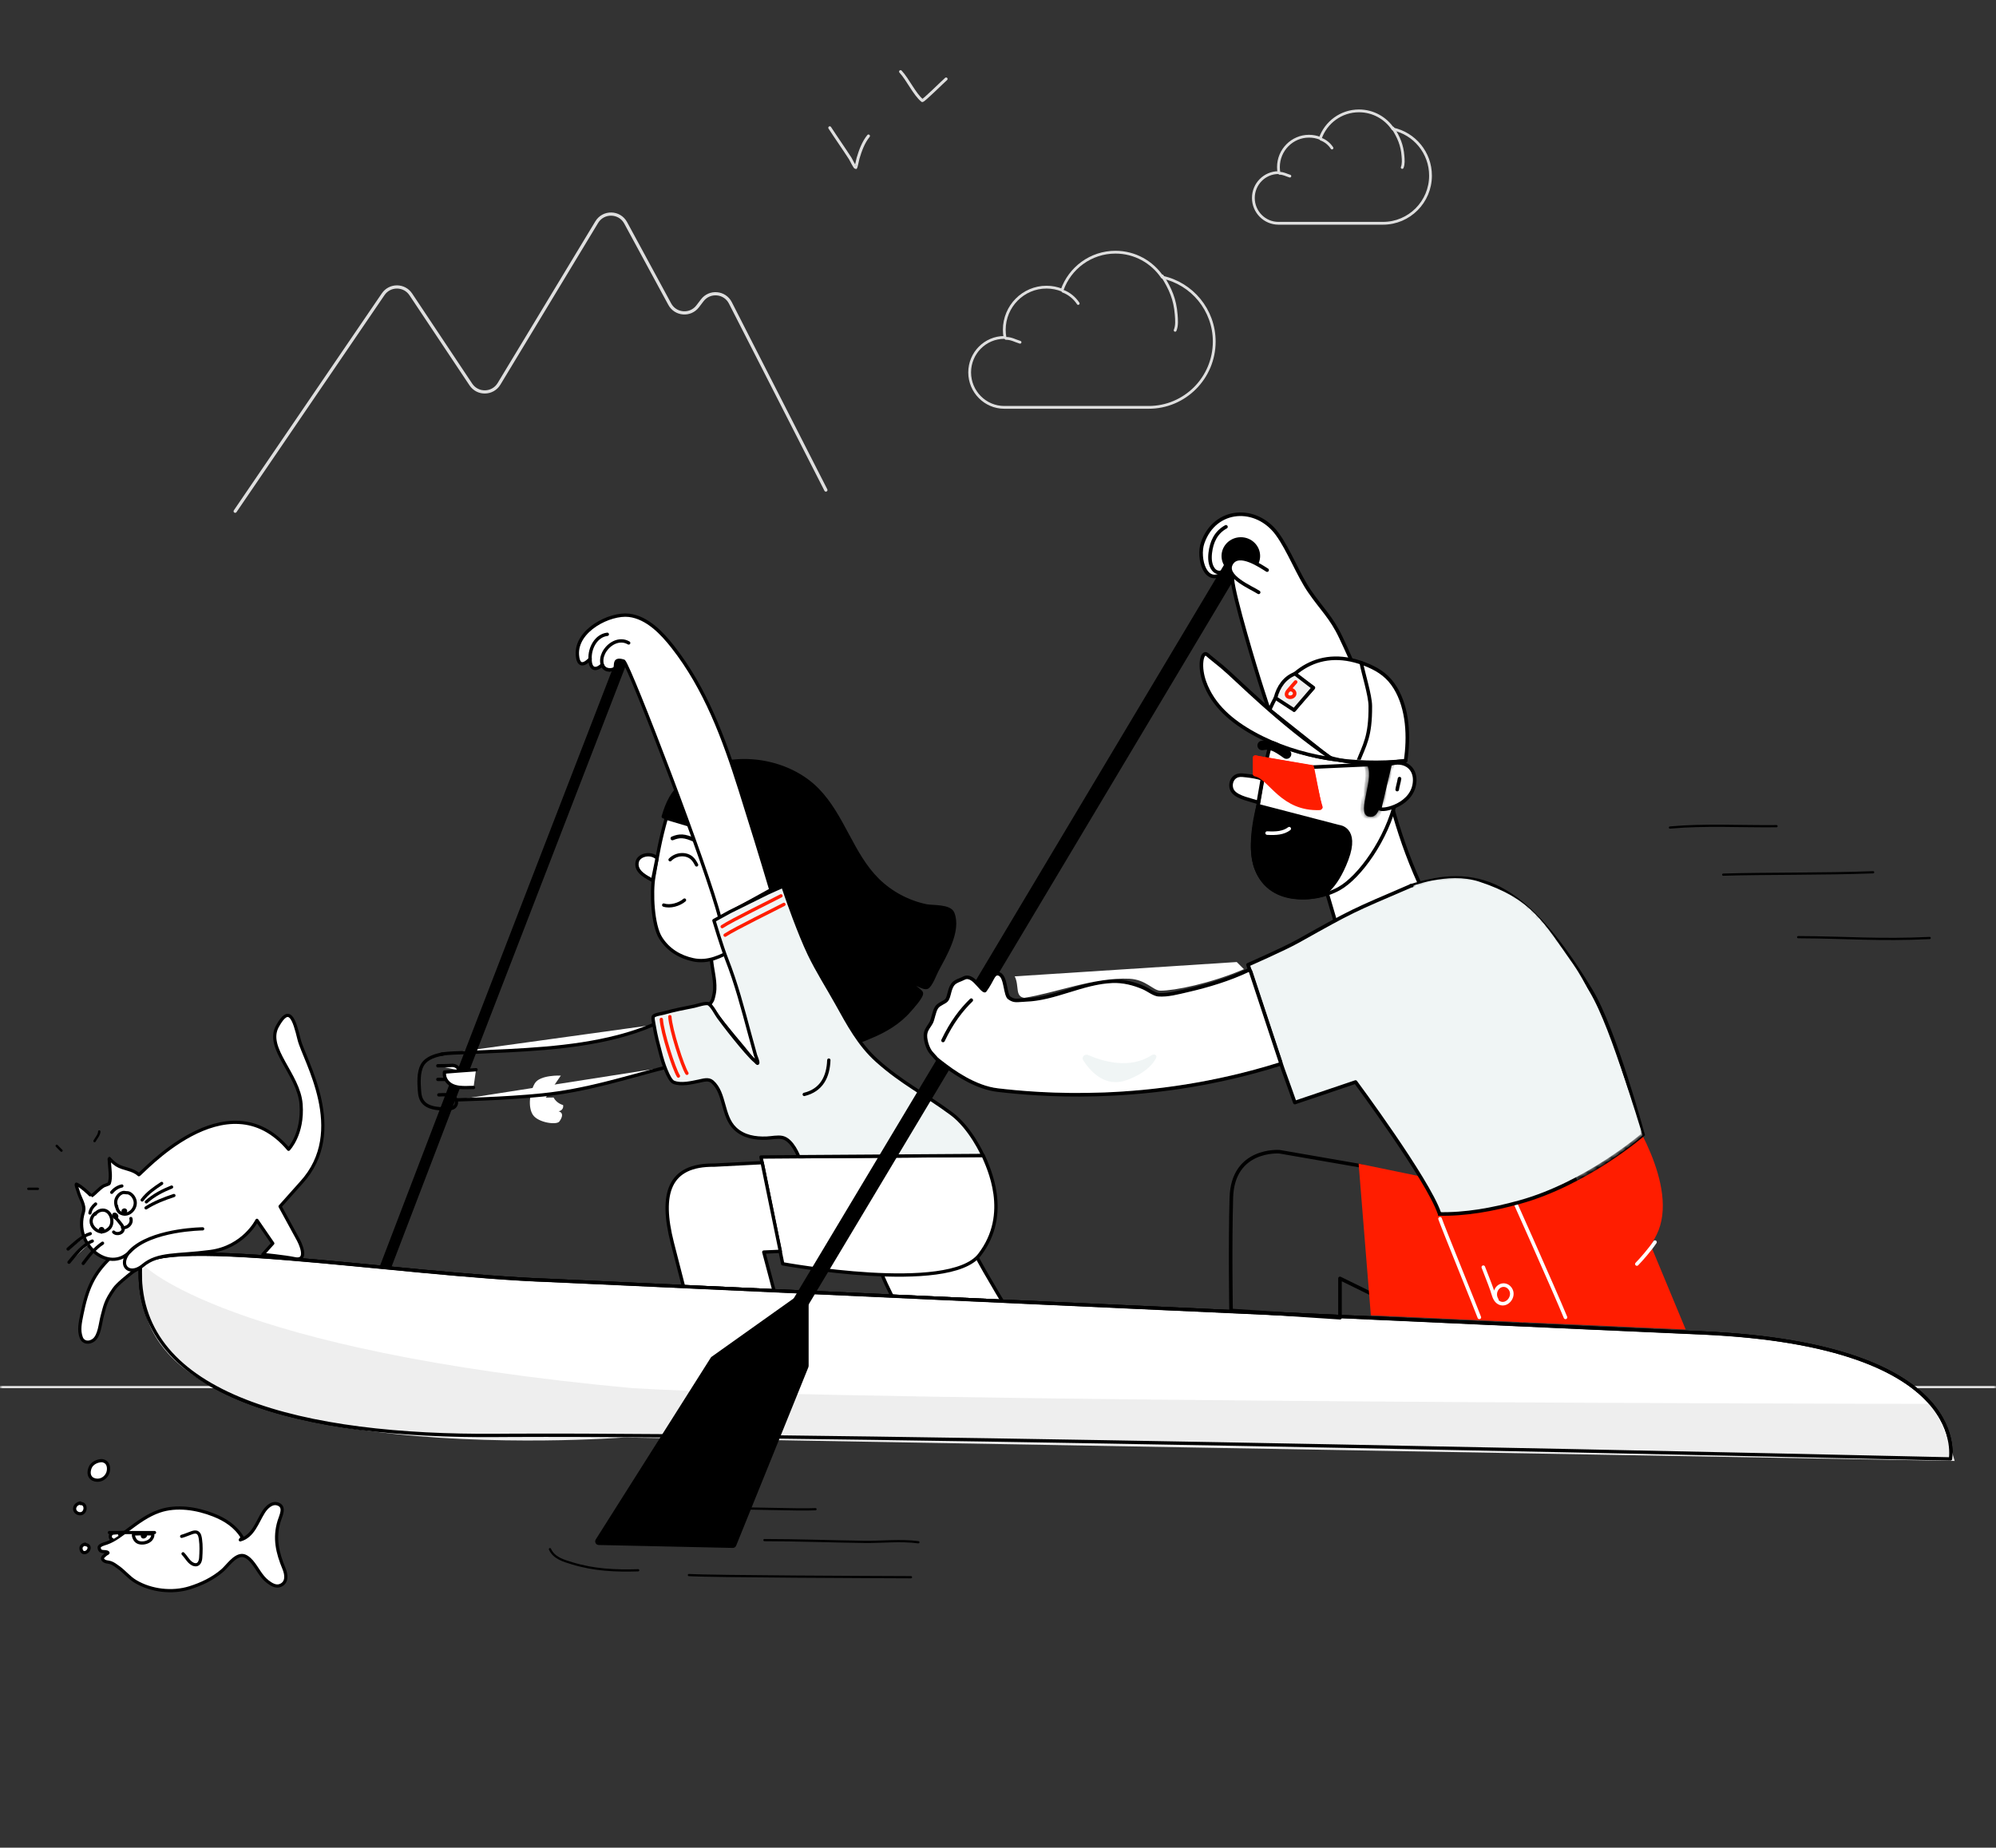 <svg xmlns="http://www.w3.org/2000/svg" width="418" height="387" viewBox="0 0 418 387" fill="none"><rect x="0" y="0" width="418" height="387" fill="#333333" stroke="none"/><g clip-path="url(#clip0_19906_246318)"><mask id="mask0_19906_246318" style="mask-type:luminance" maskUnits="userSpaceOnUse" x="0" y="0" width="418" height="387"><path d="M418 0H0V387H418V0Z" fill="white"></path></mask><g mask="url(#mask0_19906_246318)"><path d="M173.768 26.762C175.17 28.923 176.656 31.024 178.053 33.189C178.236 33.474 178.992 35.084 179.208 35.102C179.273 35.107 179.628 33.367 179.688 33.166C180.164 31.556 180.795 29.793 181.876 28.479" stroke="#DFDFDF" stroke-width="0.617" stroke-miterlimit="1.5" stroke-linecap="round" stroke-linejoin="round"></path><path d="M188.592 15C190.136 16.658 191.471 19.685 193.138 21.067C193.326 21.223 197.588 16.994 198.132 16.537" stroke="#DFDFDF" stroke-width="0.617" stroke-miterlimit="1.5" stroke-linecap="round" stroke-linejoin="round"></path><path d="M49.248 107.08L80.242 61.628C81.637 59.583 84.659 59.599 86.031 61.659L98.608 80.535C100.027 82.665 103.178 82.595 104.501 80.405L124.967 46.526C126.362 44.217 129.738 44.296 131.024 46.668L140.26 63.709C141.467 65.937 144.57 66.177 146.105 64.161L147.065 62.901C148.623 60.856 151.783 61.14 152.951 63.431L172.955 102.643" stroke="#DFDFDF" stroke-width="0.668" stroke-miterlimit="1.5" stroke-linecap="round" stroke-linejoin="round"></path><path fill-rule="evenodd" clip-rule="evenodd" d="M222.415 60.771C224.037 56.142 228.434 52.82 233.598 52.82C237.682 52.82 241.287 54.899 243.418 58.06C249.623 59.385 254.283 64.921 254.283 71.541C254.283 79.148 248.13 85.324 240.55 85.324H210.318C206.316 85.324 203.066 82.042 203.066 78C203.066 73.957 206.316 70.676 210.318 70.676C210.366 70.676 210.413 70.676 210.461 70.677C210.367 70.156 210.318 69.62 210.318 69.072C210.318 64.145 214.279 60.144 219.158 60.144C220.308 60.144 221.407 60.367 222.415 60.771Z" stroke="#DFDFDF" stroke-width="0.584" stroke-miterlimit="1.5" stroke-linecap="round" stroke-linejoin="round"></path><path d="M210.662 70.875C211.781 70.866 212.581 71.372 213.616 71.686" stroke="#DFDFDF" stroke-width="0.584" stroke-miterlimit="1.5" stroke-linecap="round" stroke-linejoin="round"></path><path d="M222.6 60.992C223.892 61.461 225.034 62.406 225.794 63.563" stroke="#DFDFDF" stroke-width="0.584" stroke-miterlimit="1.5" stroke-linecap="round" stroke-linejoin="round"></path><path d="M243.396 57.789C245.108 60.491 246.075 62.701 246.32 65.917C246.4 66.956 246.509 68.197 246.097 69.184" stroke="#DFDFDF" stroke-width="0.584" stroke-miterlimit="1.5" stroke-linecap="round" stroke-linejoin="round"></path><path fill-rule="evenodd" clip-rule="evenodd" d="M276.493 28.982C277.667 25.629 280.853 23.223 284.594 23.223C287.552 23.223 290.164 24.728 291.707 27.018C296.202 27.978 299.577 31.988 299.577 36.783C299.577 42.293 295.12 46.766 289.629 46.766H267.73C264.831 46.766 262.479 44.389 262.479 41.461C262.479 38.533 264.831 36.156 267.73 36.156C267.765 36.156 267.8 36.156 267.835 36.157C267.767 35.78 267.73 35.391 267.73 34.994C267.73 31.425 270.6 28.528 274.134 28.528C274.967 28.528 275.762 28.689 276.493 28.982Z" stroke="#DFDFDF" stroke-width="0.584" stroke-miterlimit="1.5" stroke-linecap="round" stroke-linejoin="round"></path><path d="M267.98 36.301C268.791 36.294 269.371 36.661 270.12 36.888" stroke="#DFDFDF" stroke-width="0.584" stroke-miterlimit="1.5" stroke-linecap="round" stroke-linejoin="round"></path><path d="M276.629 29.141C277.565 29.48 278.392 30.165 278.943 31.003" stroke="#DFDFDF" stroke-width="0.584" stroke-miterlimit="1.5" stroke-linecap="round" stroke-linejoin="round"></path><path d="M291.693 26.82C292.933 28.777 293.634 30.378 293.811 32.707C293.869 33.46 293.948 34.359 293.65 35.074" stroke="#DFDFDF" stroke-width="0.584" stroke-miterlimit="1.5" stroke-linecap="round" stroke-linejoin="round"></path><path d="M5.939 249C6.602 249 7.258 249 7.919 249" stroke="black" stroke-width="0.5" stroke-miterlimit="1.5" stroke-linecap="round" stroke-linejoin="round"></path><path d="M11.881 240C12.193 240.349 12.533 240.671 12.871 241" stroke="black" stroke-width="0.5" stroke-miterlimit="1.5" stroke-linecap="round" stroke-linejoin="round"></path><path d="M19.799 239C20.149 238.376 20.796 237.655 20.789 237" stroke="black" stroke-width="0.5" stroke-miterlimit="1.5" stroke-linecap="round" stroke-linejoin="round"></path><path d="M160.088 322.578C167.042 322.577 174.003 322.856 180.963 322.951C184.808 323.004 188.479 322.526 192.323 323.031" stroke="black" stroke-width="0.466" stroke-miterlimit="1.5" stroke-linecap="round" stroke-linejoin="round"></path><path d="M144.273 329.898C149.081 330.196 183.375 330.319 190.776 330.352" stroke="black" stroke-width="0.466" stroke-miterlimit="1.5" stroke-linecap="round" stroke-linejoin="round"></path><path d="M115.17 324.477C116.005 326.345 118.04 326.9 119.83 327.446C124.418 328.843 128.87 329.053 133.646 328.902" stroke="black" stroke-width="0.466" stroke-miterlimit="1.5" stroke-linecap="round" stroke-linejoin="round"></path><path d="M151.441 315.918C154.654 315.811 167.581 316.292 170.78 316.105" stroke="black" stroke-width="0.466" stroke-miterlimit="1.5" stroke-linecap="round" stroke-linejoin="round"></path><path d="M349.723 173.329C357.081 172.655 364.637 173.129 372.035 173.044" stroke="black" stroke-width="0.466" stroke-miterlimit="1.5" stroke-linecap="round" stroke-linejoin="round"></path><path d="M360.875 183.196C369.771 182.927 382.17 183.088 392.269 182.699" stroke="black" stroke-width="0.466" stroke-miterlimit="1.5" stroke-linecap="round" stroke-linejoin="round"></path><path d="M376.57 196.293C386.827 196.342 393.646 196.973 404.112 196.466" stroke="black" stroke-width="0.466" stroke-miterlimit="1.5" stroke-linecap="round" stroke-linejoin="round"></path><path d="M-29.697 290.523H420.722" stroke="#DFDFDF" stroke-width="0.466" stroke-miterlimit="1.5" stroke-linecap="round" stroke-linejoin="round"></path><path fill-rule="evenodd" clip-rule="evenodd" d="M117.45 225.284C117.45 225.284 113.074 225.083 111.993 226.915C110.912 228.747 110.512 231.961 111.633 233.556C112.753 235.152 116.566 235.685 117.138 234.899C117.711 234.113 118.128 233.101 116.975 232.764C116.975 232.764 118.098 232.626 117.926 231.455C117.926 231.455 116.625 231.167 115.92 229.879L114.289 229.904L117.45 225.284Z" fill="white"></path><path fill-rule="evenodd" clip-rule="evenodd" d="M204.341 262.832C205.911 266.012 211.963 275.959 211.963 275.959L188.542 274.888C188.542 274.888 185.385 268.892 184.658 266.764" fill="white"></path><path d="M204.341 262.832C205.911 266.012 211.963 275.959 211.963 275.959L188.542 274.888C188.542 274.888 185.385 268.892 184.658 266.764" stroke="black" stroke-width="0.699" stroke-miterlimit="1.5" stroke-linecap="round" stroke-linejoin="round"></path><path fill-rule="evenodd" clip-rule="evenodd" d="M205.887 241.996C206.929 244.456 211.787 254.181 205.124 262.83C198.76 271.092 163.913 264.709 163.913 264.709L159.369 242.341L205.887 241.996Z" fill="white" stroke="black" stroke-width="0.699" stroke-miterlimit="1.5" stroke-linecap="round" stroke-linejoin="round"></path><path fill-rule="evenodd" clip-rule="evenodd" d="M159.61 243.523L149.572 244.041C140.062 243.925 138.172 249.997 140.786 260.297L142.971 268.796L144.049 272.987C151.453 273.124 155.605 273.201 163.01 273.338L162.237 270.863L160.578 264.603L159.954 262.251L163.418 262.096L159.61 243.523Z" fill="white" stroke="black" stroke-width="0.699" stroke-miterlimit="1.5" stroke-linecap="round" stroke-linejoin="round"></path><path fill-rule="evenodd" clip-rule="evenodd" d="M148.983 200.918C149.153 203.102 149.774 204.982 149.681 207.179C149.655 207.796 149.488 208.602 149.315 209.197C149.115 209.886 148.566 210.377 148.566 210.377C148.566 210.377 150.484 213.13 151.338 214.206C152.784 216.027 154.279 217.787 155.765 219.574C156.609 220.591 157.438 221.809 158.453 222.662C158.546 222.74 158.484 222.417 158.488 222.294C158.496 222.077 158.486 221.859 158.467 221.643C158.411 221.009 158.256 220.387 158.107 219.771C157.656 217.895 157.236 216.012 156.766 214.141C155.808 210.332 154.71 206.523 153.557 202.77C153.295 201.916 153.027 201.066 152.741 200.22C152.718 200.15 152.426 199.334 152.363 199.364C151.134 199.942 150.206 200.55 148.983 200.918Z" fill="white" stroke="black" stroke-width="0.699" stroke-miterlimit="1.5" stroke-linecap="round" stroke-linejoin="round"></path><path d="M95.293 227.305L79.25 269.245" stroke="black" stroke-width="2.33" stroke-miterlimit="1.5" stroke-linecap="round" stroke-linejoin="round"></path><path fill-rule="evenodd" clip-rule="evenodd" d="M138.9 171.04C139.802 167.97 140.747 166.064 143.118 163.914C150.821 156.932 164.285 158.28 171.236 165.45C176.608 170.991 178.402 178.971 183.828 184.316C186.587 187.034 190.199 188.951 193.957 189.731C195.263 190.002 198.889 189.685 199.528 191.277C201.014 194.979 197.853 200.153 196.192 203.305C195.773 204.103 194.984 206.312 194.182 206.787C193.469 207.208 190.6 205.335 189.977 204.967C189.607 204.748 189.245 204.513 188.884 204.278C188.689 204.151 188.136 203.731 188.297 203.901C189.311 204.969 190.616 205.77 191.689 206.785C191.898 206.983 192.864 207.635 192.962 207.963C193.182 208.695 190.899 211.142 190.507 211.601C188.278 214.21 185.318 215.931 182.21 217.208C180.91 217.742 179.503 218.539 178.202 217.642C176.03 216.144 174.908 213.234 173.901 210.894C172.462 207.549 171.297 204.097 170.07 200.668C169.215 198.276 168.484 195.662 166.908 193.634C163.498 189.246 157.623 188.78 154.452 184.099C152.694 181.502 154.178 173.695 146.777 173.524C144.079 173.461 138.9 171.04 138.9 171.04Z" fill="black" stroke="black" stroke-width="0.699" stroke-miterlimit="1.5" stroke-linecap="round" stroke-linejoin="round"></path><path fill-rule="evenodd" clip-rule="evenodd" d="M139.533 171.371C138.221 176.026 137.733 178.923 136.912 183.689C136.358 186.903 136.655 193.763 138.353 196.456C139.979 199.033 142.445 200.436 145.127 201.02C148.24 201.699 150.951 200.345 153.588 198.879C157.461 196.726 158.705 194.558 160.782 190.686L159.47 177.289L139.533 171.371Z" fill="white" stroke="black" stroke-width="0.699" stroke-miterlimit="1.5" stroke-linecap="round" stroke-linejoin="round"></path><path fill-rule="evenodd" clip-rule="evenodd" d="M137.606 179.725C136.253 178.458 133.803 179.055 133.454 180.482C132.904 182.731 135.782 183.829 136.657 184.416L137.606 179.725Z" fill="white" stroke="black" stroke-width="0.699" stroke-miterlimit="1.5" stroke-linecap="round" stroke-linejoin="round"></path><path fill-rule="evenodd" clip-rule="evenodd" d="M140.332 180.074C141.461 178.908 143.46 178.62 144.774 179.642C145.26 180.02 145.601 180.61 145.878 181.155" fill="white"></path><path d="M140.332 180.074C141.461 178.908 143.46 178.62 144.774 179.642C145.26 180.02 145.601 180.61 145.878 181.155" stroke="black" stroke-width="0.699" stroke-miterlimit="1.5" stroke-linecap="round" stroke-linejoin="round"></path><path fill-rule="evenodd" clip-rule="evenodd" d="M138.994 189.568C140.35 190.021 142.269 189.454 143.344 188.527L138.994 189.568Z" fill="white"></path><path d="M138.994 189.568C140.35 190.021 142.269 189.454 143.344 188.527" stroke="black" stroke-width="0.699" stroke-miterlimit="1.5" stroke-linecap="round" stroke-linejoin="round"></path><path d="M140.82 175.599C142.285 175.002 143.287 174.949 145.575 176.015" stroke="black" stroke-width="0.8" stroke-miterlimit="1.5" stroke-linecap="round" stroke-linejoin="round"></path><path d="M162.463 178.561C164.28 177.908 165.439 179.081 165.592 180.989C165.782 183.377 163.878 186.059 161.377 185.161C160.855 184.973 160.383 184.588 160.059 184.124" stroke="black" stroke-width="0.699" stroke-miterlimit="1.5" stroke-linecap="round" stroke-linejoin="round"></path><path d="M161.38 185.25C160.78 187.355 160.156 189.814 159.191 191.776" stroke="black" stroke-width="0.699" stroke-miterlimit="1.5" stroke-linecap="round" stroke-linejoin="round"></path><path d="M162.659 180.898C162.595 181.407 162.526 181.916 162.461 182.425" stroke="black" stroke-width="0.699" stroke-miterlimit="1.5" stroke-linecap="round" stroke-linejoin="round"></path><path fill-rule="evenodd" clip-rule="evenodd" d="M136.646 214.691C127.445 218.612 116.405 219.558 106.545 220.068C102.72 220.265 98.887 220.409 95.055 220.553C94.333 220.58 93.276 220.653 92.408 220.812" fill="white"></path><path d="M136.646 214.691C127.445 218.612 116.405 219.558 106.545 220.068C102.72 220.265 98.887 220.409 95.055 220.553C94.333 220.58 93.276 220.653 92.408 220.812" stroke="black" stroke-width="0.699" stroke-miterlimit="1.5" stroke-linecap="round" stroke-linejoin="round"></path><path d="M92.725 220.762C90.222 221.202 88.961 222.086 88.398 223.148C87.613 224.63 87.727 226.81 87.841 228.41C87.968 230.202 88.395 232.503 93.848 232.225" stroke="black" stroke-width="0.699" stroke-miterlimit="1.5" stroke-linecap="round" stroke-linejoin="round"></path><path d="M93.895 232.228C95.721 232.247 95.859 230.696 95.311 229.996C95.181 229.829 94.835 229.326 93.407 229.291C92.513 229.27 92.793 229.31 91.9 229.325" stroke="black" stroke-width="0.699" stroke-miterlimit="1.5" stroke-linecap="round" stroke-linejoin="round"></path><path d="M94.51 229.454C95.194 229.365 95.742 228.574 95.587 227.934" stroke="black" stroke-width="0.699" stroke-miterlimit="1.5" stroke-linecap="round" stroke-linejoin="round"></path><path d="M93.127 226.086C92.662 226.086 92.158 226.086 91.693 226.086" stroke="black" stroke-width="0.699" stroke-miterlimit="1.5" stroke-linecap="round" stroke-linejoin="round"></path><path fill-rule="evenodd" clip-rule="evenodd" d="M96.102 224.197C95.988 223.3 95.02 223.118 94.617 223.152C93.672 223.234 92.762 223.2 91.693 223.229" fill="white"></path><path d="M96.102 224.197C95.988 223.3 95.02 223.118 94.617 223.152C93.672 223.234 92.762 223.2 91.693 223.229" stroke="black" stroke-width="0.699" stroke-miterlimit="1.5" stroke-linecap="round" stroke-linejoin="round"></path><path fill-rule="evenodd" clip-rule="evenodd" d="M95.613 230.374C95.613 230.374 99.986 230.223 101.346 230.165C105.252 230 109.489 229.756 113.572 229.34C122.843 228.395 130.654 225.818 139.688 223.48" fill="white"></path><path d="M95.613 230.374C95.613 230.374 99.986 230.223 101.346 230.165C105.252 230 109.489 229.756 113.572 229.34C122.843 228.395 130.654 225.818 139.688 223.48" stroke="black" stroke-width="0.699" stroke-miterlimit="1.5" stroke-linecap="round" stroke-linejoin="round"></path><path d="M129.764 139.504L96.375 225.935" stroke="black" stroke-width="2.33" stroke-miterlimit="1.5" stroke-linecap="round" stroke-linejoin="round"></path><path fill-rule="evenodd" clip-rule="evenodd" d="M161.438 186.382C159.487 179.803 157.205 172.41 155.024 165.499C151.566 154.542 147.71 144.176 140.884 135.478C138.621 132.595 135.541 129.346 131.745 128.88C127.753 128.39 120.519 132.012 120.918 137.224C121.191 140.784 123.575 138.007 123.575 138.007C123.552 140.293 124.823 140.522 126.129 139.223C126.129 139.223 126.306 139.846 126.887 140.124C127.416 140.377 128.648 140.394 128.837 139.768C129.027 139.141 128.534 137.826 130.627 138.485C131.929 139.716 148.337 182.426 150.75 192.282L161.438 186.382Z" fill="white" stroke="black" stroke-width="0.699" stroke-miterlimit="1.5" stroke-linecap="round" stroke-linejoin="round"></path><path d="M131.657 134.667C129.636 133.48 127.286 134.939 126.389 136.824C126.05 137.536 125.892 138.381 126.128 139.222C126.217 139.537 126.587 140.326 127.687 140.354" stroke="black" stroke-width="0.699" stroke-miterlimit="1.5" stroke-linecap="round" stroke-linejoin="round"></path><path d="M127.182 132.859C124.853 133.129 123.463 135.71 123.577 138.008" stroke="black" stroke-width="0.699" stroke-miterlimit="1.5" stroke-linecap="round" stroke-linejoin="round"></path><path fill-rule="evenodd" clip-rule="evenodd" d="M169.471 199.853C167.374 195.484 164.785 188.042 164.785 188.042L163.952 185.617L160.846 187.014L152.854 190.966L149.514 192.808C149.514 192.808 151.186 198.376 152.158 200.845C154.202 206.039 155.542 211.223 156.998 216.599C157.397 218.07 157.809 219.536 158.211 221.005C158.31 221.366 158.769 222.282 158.686 222.664C158.643 222.861 158.359 222.437 158.204 222.313C157.89 222.06 157.604 221.772 157.324 221.481C156.541 220.667 155.806 219.801 155.08 218.934C153.487 217.028 151.961 215.079 150.481 213.08C149.919 212.32 149.224 210.828 148.446 210.287C147.93 209.929 145.963 210.634 145.417 210.743C143.274 211.171 141.095 211.586 138.992 212.191C138.524 212.325 137.144 212.494 136.846 212.876C136.648 213.129 136.846 214.009 136.895 214.299C137.431 217.436 137.692 218.152 138.492 221.249C138.751 222.254 140 226.246 141.072 226.681C142.612 227.306 144.781 226.781 146.346 226.457C147.29 226.262 148.388 225.871 149.198 226.59C151.911 228.997 151.204 233.761 153.943 236.38C155.735 238.093 158.187 238.479 160.554 238.384C161.553 238.344 162.859 238.046 163.846 238.261C165.975 238.725 167.269 242.273 167.269 242.273L205.84 242.018C205.84 242.018 203.296 236.262 199.256 233.267C193.586 229.065 188.905 226.869 183.63 222.132C179.899 218.782 177.639 214.497 175.22 210.153C173.312 206.727 171.171 203.396 169.471 199.853Z" fill="#F0F5F5" stroke="black" stroke-width="0.699" stroke-miterlimit="1.5" stroke-linecap="round" stroke-linejoin="round"></path><path d="M173.572 222.047C173.441 225.547 172.047 228.338 168.426 229.226" stroke="black" stroke-width="0.699" stroke-miterlimit="1.5" stroke-linecap="round" stroke-linejoin="round"></path><path d="M151.238 194.082C153.219 192.748 162.014 188.462 163.55 187.637" stroke="#FF1D00" stroke-width="0.699" stroke-miterlimit="1.5" stroke-linecap="round" stroke-linejoin="round"></path><path d="M151.854 195.875C153.834 194.541 162.629 190.255 164.166 189.43" stroke="#FF1D00" stroke-width="0.699" stroke-miterlimit="1.5" stroke-linecap="round" stroke-linejoin="round"></path><path fill-rule="evenodd" clip-rule="evenodd" d="M142.069 225.38C141.124 223.898 138.651 216.194 138.494 213.52L142.069 225.38Z" fill="#F0F5F5"></path><path d="M142.069 225.38C141.124 223.898 138.651 216.194 138.494 213.52" stroke="#FF1D00" stroke-width="0.699" stroke-miterlimit="1.5" stroke-linecap="round" stroke-linejoin="round"></path><path fill-rule="evenodd" clip-rule="evenodd" d="M143.856 224.802C142.911 223.319 140.438 215.616 140.281 212.941L143.856 224.802Z" fill="#F0F5F5"></path><path d="M143.856 224.802C142.911 223.319 140.438 215.616 140.281 212.941" stroke="#FF1D00" stroke-width="0.699" stroke-miterlimit="1.5" stroke-linecap="round" stroke-linejoin="round"></path><path fill-rule="evenodd" clip-rule="evenodd" d="M99.161 227.778C97.582 227.739 94.579 228.28 93.352 226.064C92.949 225.338 93.084 224.549 93.084 224.549C93.084 224.549 99.143 224.063 99.686 224.055" fill="white"></path><path d="M99.161 227.778C97.582 227.739 94.579 228.28 93.352 226.064C92.949 225.338 93.084 224.549 93.084 224.549C93.084 224.549 99.143 224.063 99.686 224.055" stroke="black" stroke-width="0.699" stroke-miterlimit="1.5" stroke-linecap="round" stroke-linejoin="round"></path><path d="M38.157 262.779C43.745 262.495 51.518 262.911 60.299 263.623C77.838 265.046 99.386 267.655 115.343 268.187C115.343 268.187 115.347 268.187 115.35 268.188C115.355 268.188 115.364 268.188 115.376 268.188C115.399 268.19 115.434 268.191 115.48 268.193C115.573 268.198 115.712 268.204 115.896 268.213C116.262 268.23 116.808 268.254 117.521 268.287C118.946 268.353 121.043 268.449 123.729 268.572C129.1 268.819 136.829 269.173 146.252 269.605C165.099 270.47 190.728 271.644 217.859 272.885C258.556 274.746 302.632 276.756 332.262 278.092L356.416 279.172C385.238 280.443 398.214 287.207 403.996 293.564C406.885 296.741 407.991 299.829 408.38 302.113C408.574 303.257 408.589 304.201 408.556 304.856C408.54 305.173 408.513 305.422 408.489 305.593C408.385 305.59 408.253 305.588 408.095 305.584C407.643 305.574 406.971 305.558 406.093 305.538C404.335 305.498 401.748 305.44 398.432 305.365C391.8 305.217 382.25 305.005 370.582 304.753C347.245 304.248 315.429 303.58 281.52 302.93C215.821 301.67 142.252 300.473 107.239 300.647L103.974 300.669C83.97 300.831 65.086 298.851 51.316 293.445C44.432 290.743 38.847 287.193 35.034 282.647C31.346 278.251 29.302 272.907 29.357 266.454L29.368 265.826C29.392 265.002 30.073 264.303 31.615 263.767C33.137 263.238 35.359 262.921 38.157 262.779Z" fill="white" stroke="black" stroke-width="0.668"></path><path d="M38.157 262.779C43.745 262.495 51.518 262.911 60.299 263.623C77.838 265.046 99.386 267.655 115.343 268.187C115.343 268.187 115.347 268.187 115.35 268.188C115.355 268.188 115.364 268.188 115.376 268.188C115.399 268.19 115.434 268.191 115.48 268.193C115.573 268.198 115.712 268.204 115.896 268.213C116.262 268.23 116.808 268.254 117.521 268.287C118.946 268.353 121.043 268.449 123.729 268.572C129.1 268.819 136.829 269.173 146.252 269.605C165.099 270.47 190.728 271.644 217.859 272.885C258.556 274.746 302.632 276.756 332.262 278.092L356.416 279.172C385.238 280.443 398.214 287.207 403.996 293.564C406.885 296.741 407.991 299.829 408.38 302.113C408.574 303.257 408.589 304.201 408.556 304.856C408.54 305.173 408.513 305.422 408.489 305.593C408.385 305.59 408.253 305.588 408.095 305.584C407.643 305.574 406.971 305.558 406.093 305.538C404.335 305.498 401.748 305.44 398.432 305.365C391.8 305.217 382.25 305.005 370.582 304.753C347.245 304.248 315.429 303.58 281.52 302.93C215.821 301.67 142.252 300.473 107.239 300.647L103.974 300.669C83.97 300.831 65.086 298.851 51.316 293.445C44.432 290.743 38.847 287.193 35.034 282.647C31.346 278.251 29.302 272.907 29.357 266.454L29.368 265.826C29.392 265.002 30.073 264.303 31.615 263.767C33.137 263.238 35.359 262.921 38.157 262.779Z" fill="white" stroke="black" stroke-width="0.668"></path><path fill-rule="evenodd" clip-rule="evenodd" d="M30.085 264.996C30.085 264.996 46.954 282.857 132.425 290.747C183.516 293.818 404.218 294.043 404.218 294.043C407.249 298.055 409.338 305.996 409.338 305.996L130.679 301.083C130.679 301.083 22.453 309.522 30.085 264.996Z" fill="#EEEEEE"></path><path d="M38.158 262.796C43.745 262.512 51.517 262.927 60.298 263.64C77.834 265.063 99.381 267.67 115.338 268.202L115.34 268.203V268.202H115.342V268.203C115.342 268.203 115.346 268.204 115.349 268.204C115.354 268.204 115.363 268.205 115.375 268.205C115.398 268.206 115.434 268.208 115.48 268.21C115.573 268.214 115.712 268.22 115.896 268.229C116.262 268.245 116.807 268.271 117.52 268.304C118.945 268.369 121.042 268.466 123.728 268.589C129.099 268.835 136.828 269.19 146.251 269.622C165.098 270.486 190.727 271.661 217.858 272.901C258.555 274.762 302.631 276.772 332.261 278.107L356.416 279.188C385.235 280.458 398.205 287.222 403.983 293.575C406.87 296.749 407.975 299.835 408.363 302.116C408.558 303.258 408.573 304.201 408.54 304.855C408.525 305.162 408.497 305.405 408.474 305.575C408.372 305.573 408.246 305.571 408.096 305.567C407.644 305.557 406.972 305.542 406.093 305.522C404.335 305.482 401.748 305.424 398.433 305.35C391.8 305.201 382.251 304.989 370.582 304.736C347.245 304.232 315.43 303.564 281.521 302.914C215.822 301.654 142.253 300.458 107.239 300.632L103.973 300.652C83.97 300.815 65.089 298.835 51.321 293.431C44.44 290.729 38.858 287.181 35.047 282.638C31.361 278.244 29.318 272.904 29.372 266.454L29.385 265.826C29.409 265.013 30.079 264.318 31.62 263.782C33.139 263.254 35.361 262.938 38.158 262.796Z" stroke="black" stroke-width="0.7" stroke-miterlimit="1.5" stroke-linecap="round" stroke-linejoin="round"></path><path fill-rule="evenodd" clip-rule="evenodd" d="M50.739 322.012C49.347 319.701 47.179 318.293 44.741 317.329C41.236 315.944 36.996 315.259 33.367 316.515C30.984 317.34 28.956 318.822 26.951 320.325C25.522 321.396 24.047 322.601 22.352 323.2C22.036 323.311 20.72 323.615 20.765 324.154C20.871 325.422 22.096 324.735 22.599 325.192C22.731 325.312 22.329 325.427 22.197 325.547C21.934 325.786 21.235 326.216 21.513 326.63C21.92 327.237 22.584 327.099 23.177 327.303C23.777 327.509 24.335 327.952 24.847 328.319C26.102 329.219 26.992 330.407 28.347 331.223C31.64 333.208 36.088 333.702 39.714 332.571C42.171 331.804 44.521 330.686 46.505 329C47.631 328.042 49.015 325.856 50.64 325.799C51.429 325.771 52.22 326.467 52.709 327.033C53.908 328.419 54.581 330.139 56.063 331.276C56.827 331.862 57.8 332.49 58.777 332.045C60.188 331.402 59.983 329.784 59.479 328.568C58.097 325.229 57.356 322.147 58.465 318.563C58.822 317.411 59.809 315.596 58.199 315.025C56.942 314.579 55.803 315.726 55.189 316.696C53.851 318.811 53.008 321.793 50.318 322.529L50.739 322.012Z" fill="white" stroke="black" stroke-width="0.668" stroke-miterlimit="1.5" stroke-linecap="round" stroke-linejoin="round"></path><path fill-rule="evenodd" clip-rule="evenodd" d="M28.178 321.286C29.088 321.269 30 321.253 30.91 321.267C31.142 321.271 31.373 321.271 31.606 321.268C31.682 321.267 31.809 321.235 31.879 321.271C32.15 321.411 31.922 321.944 31.826 322.127C31.485 322.78 30.707 323.109 30.016 323.171C29.209 323.244 28.515 323.024 28.149 322.251C28.064 322.072 27.809 321.496 28.028 321.324" fill="white"></path><path d="M28.178 321.286C29.088 321.269 30 321.253 30.91 321.267C31.142 321.271 31.373 321.271 31.606 321.268C31.682 321.267 31.809 321.235 31.879 321.271C32.15 321.411 31.922 321.944 31.826 322.127C31.485 322.78 30.707 323.109 30.016 323.171C29.209 323.244 28.515 323.024 28.149 322.251C28.064 322.072 27.809 321.496 28.028 321.324" stroke="black" stroke-width="0.668" stroke-miterlimit="1.5" stroke-linecap="round" stroke-linejoin="round"></path><path fill-rule="evenodd" clip-rule="evenodd" d="M25.97 320.969C25.369 320.995 24.774 321 24.175 321.069C23.925 321.098 23.641 321.08 23.416 321.212C22.941 321.492 23.004 322.358 23.56 322.491" fill="white"></path><path d="M25.97 320.969C25.369 320.995 24.774 321 24.175 321.069C23.925 321.098 23.641 321.08 23.416 321.212C22.941 321.492 23.004 322.358 23.56 322.491" stroke="black" stroke-width="0.668" stroke-miterlimit="1.5" stroke-linecap="round" stroke-linejoin="round"></path><path fill-rule="evenodd" clip-rule="evenodd" d="M25.138 321.215C25.084 321.317 25.087 321.312 25.047 321.414C25.044 321.421 25.018 321.498 25.024 321.499C25.164 321.523 25.439 321.293 25.367 321.32" fill="white"></path><path d="M25.138 321.215C25.084 321.317 25.087 321.312 25.047 321.414C25.044 321.421 25.018 321.498 25.024 321.499C25.164 321.523 25.439 321.293 25.367 321.32" stroke="black" stroke-width="0.668" stroke-miterlimit="1.5" stroke-linecap="round" stroke-linejoin="round"></path><path fill-rule="evenodd" clip-rule="evenodd" d="M29.921 321.434C29.872 321.521 29.798 321.639 29.815 321.748C29.867 322.089 30.428 321.857 30.473 321.604C30.516 321.362 29.652 321.667 30.139 321.643" fill="white"></path><path d="M29.921 321.434C29.872 321.521 29.798 321.639 29.815 321.748C29.867 322.089 30.428 321.857 30.473 321.604C30.516 321.362 29.652 321.667 30.139 321.643" stroke="black" stroke-width="0.668" stroke-miterlimit="1.5" stroke-linecap="round" stroke-linejoin="round"></path><path d="M22.904 320.996C24.361 320.996 25.816 320.996 27.272 320.996C28.966 320.996 30.671 320.996 32.364 320.996" stroke="black" stroke-width="0.668" stroke-miterlimit="1.5" stroke-linecap="round" stroke-linejoin="round"></path><path fill-rule="evenodd" clip-rule="evenodd" d="M38.039 321.795C38.796 321.592 39.515 321.246 40.261 321C40.601 320.888 41.047 320.8 41.368 321.012C41.834 321.32 41.911 321.937 41.986 322.453C42.165 323.694 42.116 325.037 42.032 326.286C41.982 327.019 41.646 327.926 40.731 327.72C39.637 327.474 39.08 326.188 38.333 325.437" fill="white"></path><path d="M38.039 321.795C38.796 321.592 39.515 321.246 40.261 321C40.601 320.888 41.047 320.8 41.368 321.012C41.834 321.32 41.911 321.937 41.986 322.453C42.165 323.694 42.116 325.037 42.032 326.286C41.982 327.019 41.646 327.926 40.731 327.72C39.637 327.474 39.08 326.188 38.333 325.437" stroke="black" stroke-width="0.668" stroke-miterlimit="1.5" stroke-linecap="round" stroke-linejoin="round"></path><path fill-rule="evenodd" clip-rule="evenodd" d="M17.951 323.536C19.19 323.668 18.638 325.217 17.634 325.206C17.122 325.2 16.872 324.508 16.989 324.075C17.087 323.716 17.478 323.475 17.826 323.426" fill="white"></path><path d="M17.951 323.536C19.19 323.668 18.638 325.217 17.634 325.206C17.122 325.2 16.872 324.508 16.989 324.075C17.087 323.716 17.478 323.475 17.826 323.426" stroke="black" stroke-width="0.668" stroke-miterlimit="1.5" stroke-linecap="round" stroke-linejoin="round"></path><path fill-rule="evenodd" clip-rule="evenodd" d="M16.852 314.931C18.126 314.795 18.112 316.854 16.944 317.045C16.188 317.169 15.378 316.47 15.69 315.658C15.877 315.169 16.309 314.906 16.793 314.789" fill="white"></path><path d="M16.852 314.931C18.126 314.795 18.112 316.854 16.944 317.045C16.188 317.169 15.378 316.47 15.69 315.658C15.877 315.169 16.309 314.906 16.793 314.789" stroke="black" stroke-width="0.668" stroke-miterlimit="1.5" stroke-linecap="round" stroke-linejoin="round"></path><path fill-rule="evenodd" clip-rule="evenodd" d="M21.366 305.934C21.636 305.97 21.946 306.086 22.174 306.263C22.851 306.791 22.86 307.984 22.48 308.733C22.046 309.589 21.186 310.088 20.292 310.034C19.033 309.957 18.28 308.981 18.867 307.43C19.236 306.456 20.397 305.929 21.366 305.934Z" fill="white" stroke="black" stroke-width="0.668" stroke-miterlimit="1.5" stroke-linecap="round" stroke-linejoin="round"></path><path fill-rule="evenodd" clip-rule="evenodd" d="M23.122 263.437C19.562 266.864 18.227 269.915 17.135 275.362C16.796 277.052 16.447 278.634 17.018 280.156C17.427 281.243 18.631 281.392 19.578 280.7C20.843 279.775 20.984 277.206 21.41 275.613C22.006 273.383 22.111 272.524 23.866 269.988C24.608 268.917 26.642 267.338 27.58 266.579C28.567 265.781 29.96 265.651 30.145 263.88C30.375 261.685 28.651 260.967 27.186 261.087C26.154 261.172 23.813 262.339 23.122 263.437Z" fill="white" stroke="black" stroke-width="0.668" stroke-miterlimit="1.5" stroke-linecap="round" stroke-linejoin="round"></path><path fill-rule="evenodd" clip-rule="evenodd" d="M17.461 253.894C17.92 252.447 16.715 250.951 16.347 249.477C16.287 249.234 15.88 248.258 15.978 248.027C16.009 247.956 16.806 248.476 16.846 248.505C17.468 248.957 18.032 249.443 18.59 249.973C18.631 250.013 19.126 250.521 19.142 250.51C20.07 249.884 20.721 248.964 21.727 248.38C21.879 248.293 22.833 248.018 22.878 247.881C23.29 246.644 23.03 245.193 22.944 243.919C22.924 243.617 22.908 243.315 22.884 243.013C22.882 242.982 22.829 242.639 22.856 242.619C22.87 242.608 23.29 243.056 23.346 243.111C23.677 243.436 24.02 243.741 24.41 243.99C25.837 244.904 27.801 244.833 29.069 246.05C29.296 246.268 47.489 225.33 60.435 240.728C60.435 240.728 63.524 237.568 63.051 231.29C62.578 225.012 55.553 219.581 58.082 214.976C60.611 210.372 61.589 213.417 62.642 217.739C63.696 222.06 72.995 236.899 63.081 247.72L58.651 252.685L62.519 259.776C62.519 259.776 64.916 264.292 61.704 263.632C59.513 263.181 55.048 262.746 55.048 262.746L57.127 260.427L53.809 255.599C53.809 255.599 51.035 261.211 44.015 262.135C36.996 263.06 33.124 262.391 29.932 265.049C26.741 267.707 23.999 264.37 28.251 261.162C33.165 257.453 42.444 257.384 42.444 257.384C42.444 257.384 31.579 257.487 27.23 262.135C22.88 266.784 15.299 260.703 17.461 253.894Z" fill="white" stroke="black" stroke-width="0.668" stroke-miterlimit="1.5" stroke-linecap="round" stroke-linejoin="round"></path><path fill-rule="evenodd" clip-rule="evenodd" d="M19.93 254.319C20.472 253.477 21.724 253.15 22.537 253.804C23.534 254.606 23.798 256.386 22.826 257.327C22.37 257.768 21.695 258.082 21.058 257.992C20.08 257.853 19.034 256.786 19.084 255.726C19.116 255.052 19.504 254.442 20.045 254.07" fill="white"></path><path d="M19.93 254.319C20.472 253.477 21.724 253.15 22.537 253.804C23.534 254.606 23.798 256.386 22.826 257.327C22.37 257.768 21.695 258.082 21.058 257.992C20.08 257.853 19.034 256.786 19.084 255.726C19.116 255.052 19.504 254.442 20.045 254.07" stroke="black" stroke-width="0.668" stroke-miterlimit="1.5" stroke-linecap="round" stroke-linejoin="round"></path><path fill-rule="evenodd" clip-rule="evenodd" d="M21.261 258.062C21.115 257.909 20.804 257.452 21.169 257.336C21.442 257.248 21.672 257.549 21.472 257.786C21.41 257.859 21.171 257.815 21.26 257.714" fill="white"></path><path d="M21.261 258.062C21.115 257.909 20.804 257.452 21.169 257.336C21.442 257.248 21.672 257.549 21.472 257.786C21.41 257.859 21.171 257.815 21.26 257.714" stroke="black" stroke-width="0.668" stroke-miterlimit="1.5" stroke-linecap="round" stroke-linejoin="round"></path><path fill-rule="evenodd" clip-rule="evenodd" d="M24.533 253.073C24.334 252.681 24.247 252.272 24.228 251.831C24.192 250.967 24.929 249.956 25.762 249.777C25.977 249.731 26.208 249.8 26.425 249.815C26.589 249.827 26.765 249.804 26.923 249.86C27.557 250.083 28.044 250.71 28.24 251.354C28.735 252.977 27.062 254.849 25.438 254.16C25.214 254.065 25.014 253.939 24.855 253.749C24.582 253.422 24.468 252.954 24.395 252.539" fill="white"></path><path d="M24.533 253.073C24.334 252.681 24.247 252.272 24.228 251.831C24.192 250.967 24.929 249.956 25.762 249.777C25.977 249.731 26.208 249.8 26.425 249.815C26.589 249.827 26.765 249.804 26.923 249.86C27.557 250.083 28.044 250.71 28.24 251.354C28.735 252.977 27.062 254.849 25.438 254.16C25.214 254.065 25.014 253.939 24.855 253.749C24.582 253.422 24.468 252.954 24.395 252.539" stroke="black" stroke-width="0.668" stroke-miterlimit="1.5" stroke-linecap="round" stroke-linejoin="round"></path><path fill-rule="evenodd" clip-rule="evenodd" d="M25.863 253.869C25.831 253.772 25.819 253.76 25.811 253.674C25.768 253.259 26.289 253.674 26.109 253.857C25.968 254.002 25.717 253.567 25.903 253.477C26.069 253.397 26.325 253.668 26.233 253.834C26.098 254.075 25.728 253.847 25.809 253.598C25.898 253.324 26.371 253.408 26.297 253.679C26.276 253.754 26.239 253.842 26.187 253.905C25.949 254.193 25.684 253.781 25.81 253.536" fill="white"></path><path d="M25.863 253.869C25.831 253.772 25.819 253.76 25.811 253.674C25.768 253.259 26.289 253.674 26.109 253.857C25.968 254.002 25.717 253.567 25.903 253.477C26.069 253.397 26.325 253.668 26.233 253.834C26.098 254.075 25.728 253.847 25.809 253.598C25.898 253.324 26.371 253.408 26.297 253.679C26.276 253.754 26.239 253.842 26.187 253.905C25.949 254.193 25.684 253.781 25.81 253.536" stroke="black" stroke-width="0.668" stroke-miterlimit="1.5" stroke-linecap="round" stroke-linejoin="round"></path><path fill-rule="evenodd" clip-rule="evenodd" d="M24.296 255.121C24.686 255.59 25.104 256.04 25.456 256.54C25.604 256.75 25.779 256.977 25.805 257.243C25.913 258.299 24.454 258.725 23.799 258.057" fill="white"></path><path d="M24.296 255.121C24.686 255.59 25.104 256.04 25.456 256.54C25.604 256.75 25.779 256.977 25.805 257.243C25.913 258.299 24.454 258.725 23.799 258.057" stroke="black" stroke-width="0.668" stroke-miterlimit="1.5" stroke-linecap="round" stroke-linejoin="round"></path><path fill-rule="evenodd" clip-rule="evenodd" d="M25.643 257.117C26.636 257.31 27.739 256.293 27.406 255.215L25.643 257.117Z" fill="white"></path><path d="M25.643 257.117C26.636 257.31 27.739 256.293 27.406 255.215" stroke="black" stroke-width="0.668" stroke-miterlimit="1.5" stroke-linecap="round" stroke-linejoin="round"></path><path fill-rule="evenodd" clip-rule="evenodd" d="M24.372 255.173C24.152 255.079 23.932 254.948 23.824 254.72C23.742 254.548 23.8 254.275 24.042 254.317C24.242 254.352 24.368 254.491 24.446 254.677C24.463 254.718 24.451 254.954 24.439 254.945C24.372 254.899 24.312 254.816 24.26 254.753C24.224 254.709 24.19 254.661 24.161 254.611" fill="white"></path><path d="M24.372 255.173C24.152 255.079 23.932 254.948 23.824 254.72C23.742 254.548 23.8 254.275 24.042 254.317C24.242 254.352 24.368 254.491 24.446 254.677C24.463 254.718 24.451 254.954 24.439 254.945C24.372 254.899 24.312 254.816 24.26 254.753C24.224 254.709 24.19 254.661 24.161 254.611" stroke="black" stroke-width="0.668" stroke-miterlimit="1.5" stroke-linecap="round" stroke-linejoin="round"></path><path fill-rule="evenodd" clip-rule="evenodd" d="M18.834 254.069C18.99 253.255 19.406 252.691 20.024 252.176L18.834 254.069Z" fill="white"></path><path d="M18.834 254.069C18.99 253.255 19.406 252.691 20.024 252.176" stroke="black" stroke-width="0.668" stroke-miterlimit="1.5" stroke-linecap="round" stroke-linejoin="round"></path><path fill-rule="evenodd" clip-rule="evenodd" d="M23.391 249.739C23.928 249.079 24.692 248.567 25.525 248.406L23.391 249.739Z" fill="white"></path><path d="M23.391 249.739C23.928 249.079 24.692 248.567 25.525 248.406" stroke="black" stroke-width="0.668" stroke-miterlimit="1.5" stroke-linecap="round" stroke-linejoin="round"></path><path fill-rule="evenodd" clip-rule="evenodd" d="M29.768 251.344C30.895 249.865 32.319 248.88 33.861 247.867L29.768 251.344Z" fill="white"></path><path d="M29.768 251.344C30.895 249.865 32.319 248.88 33.861 247.867" stroke="black" stroke-width="0.668" stroke-miterlimit="1.5" stroke-linecap="round" stroke-linejoin="round"></path><path fill-rule="evenodd" clip-rule="evenodd" d="M30.645 251.738C32.175 250.345 34.04 249.388 35.938 248.629L30.645 251.738Z" fill="white"></path><path d="M30.645 251.738C32.175 250.345 34.04 249.388 35.938 248.629" stroke="black" stroke-width="0.668" stroke-miterlimit="1.5" stroke-linecap="round" stroke-linejoin="round"></path><path fill-rule="evenodd" clip-rule="evenodd" d="M30.58 252.995C32.402 251.835 34.385 251.075 36.422 250.402L30.58 252.995Z" fill="white"></path><path d="M30.58 252.995C32.402 251.835 34.385 251.075 36.422 250.402" stroke="black" stroke-width="0.668" stroke-miterlimit="1.5" stroke-linecap="round" stroke-linejoin="round"></path><path fill-rule="evenodd" clip-rule="evenodd" d="M18.909 258.391C17.089 258.948 15.674 260.398 14.252 261.611L18.909 258.391Z" fill="white"></path><path d="M18.909 258.391C17.089 258.948 15.674 260.398 14.252 261.611" stroke="black" stroke-width="0.668" stroke-miterlimit="1.5" stroke-linecap="round" stroke-linejoin="round"></path><path fill-rule="evenodd" clip-rule="evenodd" d="M19.334 259.941C17.359 260.776 15.773 262.757 14.445 264.387L19.334 259.941Z" fill="white"></path><path d="M19.334 259.941C17.359 260.776 15.773 262.757 14.445 264.387" stroke="black" stroke-width="0.668" stroke-miterlimit="1.5" stroke-linecap="round" stroke-linejoin="round"></path><path fill-rule="evenodd" clip-rule="evenodd" d="M21.481 260.387C19.832 261.482 18.602 263.043 17.422 264.632L21.481 260.387Z" fill="white"></path><path d="M21.481 260.387C19.832 261.482 18.602 263.043 17.422 264.632" stroke="black" stroke-width="0.668" stroke-miterlimit="1.5" stroke-linecap="round" stroke-linejoin="round"></path><path fill-rule="evenodd" clip-rule="evenodd" d="M297.267 185.015C292.061 173.458 290.437 164.505 286.935 150.755C284.708 142.014 283.602 139.442 280.764 133.435C278.822 129.324 276.809 127.578 274.251 123.867C271.887 120.435 269.917 115.182 267.466 111.832C263.103 105.868 254.467 106.287 251.865 113.678C250.738 116.878 252.464 123.235 256.579 119.703C257.758 118.692 256.539 116.252 257.82 115.55C259.03 114.886 260.621 115.587 261.235 116.739C262.998 120.045 257.92 119.16 258.081 121.336C258.345 124.881 262.967 140.192 264.254 144.138C265.507 147.98 276.131 180.615 279.619 192.89" fill="white"></path><path d="M297.267 185.015C292.061 173.458 290.437 164.505 286.935 150.755C284.708 142.014 283.602 139.442 280.764 133.435C278.822 129.324 276.809 127.578 274.251 123.867C271.887 120.435 269.917 115.182 267.466 111.832C263.103 105.868 254.467 106.287 251.865 113.678C250.738 116.878 252.464 123.235 256.579 119.703C257.758 118.692 256.539 116.252 257.82 115.55C259.03 114.886 260.621 115.587 261.235 116.739C262.998 120.045 257.92 119.16 258.081 121.336C258.345 124.881 262.967 140.192 264.254 144.138C265.507 147.98 276.131 180.615 279.619 192.89" stroke="black" stroke-width="0.751" stroke-miterlimit="1.5" stroke-linecap="round" stroke-linejoin="round"></path><path d="M256.74 110.348C254.636 111.493 253.716 113.504 253.45 115.811C253.317 116.962 253.37 118.317 254.112 119.27C255.029 120.449 256.783 119.927 256.731 118.348" stroke="black" stroke-width="0.751" stroke-miterlimit="1.5" stroke-linecap="round" stroke-linejoin="round"></path><path fill-rule="evenodd" clip-rule="evenodd" d="M280.529 224.673C284.26 223.554 287.998 222.326 291.716 221.145L280.529 224.673Z" fill="#F0F5F5"></path><mask id="mask1_19906_246318" style="mask-type:luminance" maskUnits="userSpaceOnUse" x="280" y="221" width="12" height="4"><g style="mix-blend-mode:darken"><path fill-rule="evenodd" clip-rule="evenodd" d="M280.529 224.673C284.26 223.554 287.998 222.326 291.716 221.145L280.529 224.673Z" fill="white"></path></g></mask><g mask="url(#mask1_19906_246318)"><path d="M280.529 224.673L280.745 225.393C284.484 224.271 288.235 223.039 291.943 221.861L291.716 221.145L291.488 220.428C287.761 221.612 284.036 222.837 280.312 223.953L280.529 224.673Z" fill="black"></path></g><path fill-rule="evenodd" clip-rule="evenodd" d="M285.087 244.203L267.947 241.231C267.947 241.231 258.156 240.467 257.866 250.866C257.576 261.265 257.809 274.483 257.809 274.483L280.62 276V267.767L287.451 271.121L285.087 244.203Z" stroke="black" stroke-width="0.751" stroke-miterlimit="1.5" stroke-linecap="round" stroke-linejoin="round"></path><path fill-rule="evenodd" clip-rule="evenodd" d="M340.604 232.07C340.604 232.07 352.01 248.409 346.913 258.644C345.939 260.602 343.709 264.324 343.709 264.324L345.686 260.82L353.018 278.473L318.209 276.912L298.104 246.533C298.104 246.533 330.24 238.566 336.243 232.867L340.604 232.07Z" fill="#FF1D00"></path><path fill-rule="evenodd" clip-rule="evenodd" d="M298.106 246.533L284.521 243.73L287.082 275.499L319.052 276.95L298.106 246.533Z" fill="#FF1D00"></path><path d="M310.635 265.418C311.233 267.018 311.909 268.6 312.462 270.216C312.747 271.047 312.95 272.167 313.704 272.72C315.382 273.952 317.382 271.6 316.297 269.976C315.493 268.774 313.915 268.953 313.317 270.247C313.004 270.922 313.092 271.649 313.472 272.278" stroke="white" stroke-width="0.751" stroke-miterlimit="1.5" stroke-linecap="round" stroke-linejoin="round"></path><path fill-rule="evenodd" clip-rule="evenodd" d="M314.475 245.672C316.054 249.038 325.543 270.328 327.842 275.923L314.475 245.672Z" fill="#ED1C00"></path><path d="M314.475 245.672C316.054 249.038 325.543 270.328 327.842 275.923" stroke="white" stroke-width="0.751" stroke-miterlimit="1.5" stroke-linecap="round" stroke-linejoin="round"></path><path fill-rule="evenodd" clip-rule="evenodd" d="M295.225 185.62C309.007 181.236 319.032 184.01 333.226 207.557C338.092 215.628 344.078 237.651 344.078 237.651C344.078 237.651 332.222 247.945 318.16 251.811C312.601 253.34 306.924 254.405 301.145 254.26" fill="#F0F5F5"></path><path d="M295.225 185.62C309.007 181.236 319.032 184.01 333.226 207.557C338.092 215.628 344.078 237.651 344.078 237.651C344.078 237.651 332.222 247.945 318.16 251.811C312.601 253.34 306.924 254.405 301.145 254.26" stroke="black" stroke-width="0.751"></path><g style="mix-blend-mode:multiply"><mask id="mask2_19906_246318" style="mask-type:alpha" maskUnits="userSpaceOnUse" x="295" y="183" width="50" height="71"><g style="mix-blend-mode:multiply"><g style="mix-blend-mode:multiply"><path fill-rule="evenodd" clip-rule="evenodd" d="M295.727 184.851C309.509 180.466 319.534 183.241 333.728 206.787C338.594 214.859 344.58 236.881 344.58 236.881C344.58 236.881 332.724 247.175 318.662 251.042C313.103 252.57 307.426 253.635 301.647 253.491" fill="black"></path></g></g></mask><g mask="url(#mask2_19906_246318)"><path fill-rule="evenodd" clip-rule="evenodd" d="M295.131 185.782C295.131 185.782 301.223 184.596 310.624 195.83C320.109 207.163 325.469 227.958 330.325 247.524C330.325 247.524 340.08 241.541 343.985 237.813C343.985 237.813 336.589 212.076 329.415 201.885C323.201 193.057 320.714 188.241 309.737 184.654C303.233 182.529 295.131 185.782 295.131 185.782Z" fill="#F0F5F5"></path></g></g><path fill-rule="evenodd" clip-rule="evenodd" d="M301.42 254.082C299.022 247.056 283.879 226.632 283.879 226.632L271.162 230.931C271.162 230.931 269.383 225.882 268.688 224.016C267.945 222.022 261.359 202.071 261.359 202.071C261.359 202.071 268.891 198.771 271.873 197.102C283.749 190.453 282.884 190.958 295.635 185.465" fill="#F0F5F5"></path><path d="M301.42 254.082C299.022 247.056 283.879 226.632 283.879 226.632L271.162 230.931C271.162 230.931 269.383 225.882 268.688 224.016C267.945 222.022 261.359 202.071 261.359 202.071C261.359 202.071 268.891 198.771 271.873 197.102C283.749 190.453 282.884 190.958 295.635 185.465" stroke="black" stroke-width="0.751" stroke-miterlimit="1.5" stroke-linecap="round" stroke-linejoin="round"></path><path d="M258.447 118.031L205.963 205.917" stroke="black" stroke-width="3.339" stroke-miterlimit="1.5" stroke-linecap="square" stroke-linejoin="round"></path><path d="M197.735 222.559L165.676 276.1" stroke="black" stroke-width="3.339" stroke-miterlimit="1.5" stroke-linecap="round" stroke-linejoin="round"></path><path d="M168.592 271.184H168.968V286.092C168.968 286.14 168.958 286.188 168.94 286.232L153.813 323.606C153.754 323.751 153.612 323.844 153.456 323.841L125.388 323.228C125.252 323.225 125.129 323.149 125.064 323.029C125 322.91 125.006 322.765 125.078 322.65L149.156 284.58L149.201 284.522C149.218 284.505 149.236 284.489 149.256 284.475L168.374 270.878L168.592 271.184Z" fill="black" stroke="black" stroke-width="0.751" stroke-miterlimit="1.5" stroke-linecap="round" stroke-linejoin="round"></path><path d="M261.449 203.212C261.526 203.194 261.608 203.201 261.683 203.232C261.782 203.275 261.858 203.358 261.892 203.46L268.165 222.439L268.181 222.513C268.189 222.586 268.177 222.662 268.143 222.729C268.108 222.796 268.054 222.851 267.989 222.887L267.92 222.916C242.278 230.942 220.202 229.519 210.679 228.515L208.944 228.322C204.706 227.831 200.631 225.182 198.088 223.293L197.096 222.538C196.558 222.121 196.373 221.996 196.166 221.789C196.069 221.692 195.96 221.571 195.79 221.378L195.049 220.543C194.621 220.067 194.265 219.281 194.046 218.511C193.829 217.746 193.72 216.9 193.872 216.299L193.921 216.129C194.042 215.743 194.222 215.431 194.408 215.146C194.628 214.809 194.833 214.539 195.025 214.181L195.092 214.042C195.243 213.698 195.368 213.204 195.517 212.65C195.598 212.347 195.686 212.034 195.788 211.749C195.889 211.467 196.013 211.189 196.174 210.968L196.295 210.819C196.595 210.488 197.006 210.265 197.342 210.083C197.766 209.853 198.081 209.681 198.262 209.451L198.348 209.328C198.537 209.022 198.653 208.59 198.792 208.053C198.94 207.479 199.113 206.798 199.484 206.259L199.605 206.105C199.9 205.766 200.306 205.552 200.676 205.39C200.889 205.296 201.116 205.21 201.311 205.131C201.513 205.049 201.689 204.973 201.838 204.89L201.953 204.831C202.53 204.568 203.092 204.748 203.558 205.05C204.044 205.366 204.504 205.862 204.901 206.305C205.321 206.772 205.663 207.167 205.957 207.378C206.103 207.483 206.182 207.499 206.21 207.499C206.218 207.499 206.222 207.498 206.23 207.493C206.242 207.487 206.268 207.467 206.305 207.416L206.583 207.016C207.194 206.107 207.541 205.388 207.826 204.873C207.981 204.593 208.142 204.326 208.339 204.155C208.446 204.063 208.574 203.987 208.73 203.955C208.885 203.923 209.036 203.942 209.179 203.988L209.267 204.021C209.693 204.203 209.944 204.629 210.109 205.043C210.292 205.501 210.417 206.067 210.528 206.607C210.643 207.163 210.744 207.695 210.879 208.142C211.019 208.606 211.168 208.874 211.316 208.984L211.526 209.131C212.004 209.441 212.4 209.532 212.821 209.546C213.075 209.554 213.341 209.534 213.657 209.507C213.969 209.48 214.323 209.447 214.725 209.436L215.297 209.41C218.155 209.237 220.93 208.394 223.751 207.525C226.743 206.604 229.788 205.654 232.952 205.528L233.379 205.52C235.505 205.51 237.56 206.052 239.481 206.885L239.676 206.974C240.137 207.198 240.644 207.52 241.1 207.774C241.652 208.083 242.155 208.311 242.598 208.346L242.964 208.366C244.807 208.423 246.83 207.871 248.687 207.444L249.491 207.256C253.523 206.292 257.659 205.003 261.374 203.238L261.449 203.212Z" stroke="black" stroke-width="0.751" stroke-miterlimit="1.5" stroke-linecap="round" stroke-linejoin="round"></path><path d="M248.769 207.81C253.067 206.824 257.538 205.476 261.534 203.578L267.807 222.557C240.529 231.095 217.296 228.912 208.986 227.949C204.259 227.401 199.704 224.09 197.325 222.242C196.205 221.372 196.724 221.845 195.328 220.292C194.582 219.463 193.98 217.397 194.235 216.391C194.443 215.574 194.951 215.113 195.355 214.358C195.775 213.574 195.957 211.904 196.477 211.189C196.965 210.518 198.077 210.294 198.556 209.683C199.157 208.918 199.139 207.421 199.793 206.472C200.261 205.793 201.338 205.599 202.02 205.218C203.798 204.225 205.649 208.974 206.609 207.635C208.22 205.389 208.301 204.097 209.061 204.346C210.305 204.752 210.07 208.525 211.091 209.286C212.366 210.235 213.179 209.855 214.734 209.811C220.974 209.636 226.754 206.15 232.966 205.904C235.173 205.816 237.317 206.357 239.331 207.229C240.306 207.651 241.502 208.637 242.568 208.721C244.58 208.877 246.822 208.257 248.769 207.81Z" fill="white"></path><path d="M259 201.5L260.5 203C253.5 206 246 207.5 243 207.5C241.5 207.5 240.002 205.16 236.502 205C229.118 204.663 221 208 214.502 209C212.502 208.714 213.502 206.5 212.502 204.5L259 201.5Z" fill="white"></path><path d="M301.578 255.273C301.835 256.162 309.572 275.202 309.801 275.924" stroke="white" stroke-width="0.751" stroke-miterlimit="1.5" stroke-linecap="round" stroke-linejoin="round"></path><path d="M203.4 209.488C201.33 211.505 199.351 214.039 197.49 217.926" stroke="black" stroke-width="0.751" stroke-miterlimit="1.5" stroke-linecap="round" stroke-linejoin="round"></path><path d="M259.852 112.896C261.886 112.896 263.518 114.498 263.518 116.454C263.518 118.41 261.886 120.013 259.852 120.013C257.818 120.013 256.188 118.41 256.188 116.454C256.188 114.498 257.818 112.896 259.852 112.896Z" fill="black" stroke="black" stroke-width="0.751"></path><path d="M346.583 260.164C345.552 261.717 343.7 263.831 342.793 264.753" stroke="white" stroke-width="0.751" stroke-miterlimit="1.5" stroke-linecap="round" stroke-linejoin="round"></path><path fill-rule="evenodd" clip-rule="evenodd" d="M265.357 119.409C264.048 118.606 259.478 115.408 257.889 117.987C256.203 120.723 262.132 123.091 263.583 124.067" fill="white"></path><path d="M265.357 119.409C264.048 118.606 259.478 115.408 257.889 117.987C256.203 120.723 262.132 123.091 263.583 124.067" stroke="black" stroke-width="0.751" stroke-miterlimit="1.5" stroke-linecap="round" stroke-linejoin="round"></path><path fill-rule="evenodd" clip-rule="evenodd" d="M266.168 155.5C264.709 160.677 263.93 166.073 263.016 171.374C262.401 174.948 261.795 178.705 263.195 182.172C265.944 188.982 274.959 189.162 280.42 186.126C284.727 183.731 290.457 175.759 292.327 167.615L294.072 159.411C294.072 159.411 286.806 160.101 278.83 158.962C272.784 158.099 266.168 155.5 266.168 155.5Z" fill="white" stroke="black" stroke-width="0.751" stroke-miterlimit="1.5" stroke-linecap="round" stroke-linejoin="round"></path><path fill-rule="evenodd" clip-rule="evenodd" d="M263.504 168.766L280.366 173.153C280.366 173.153 284.474 173.446 282.025 179.979C279.575 186.513 276.618 187.526 276.618 187.526C276.618 187.526 266.323 190.463 263.076 181.89C261.168 176.852 263.504 168.766 263.504 168.766Z" fill="black" stroke="black" stroke-width="0.751" stroke-miterlimit="1.5" stroke-linecap="round" stroke-linejoin="round"></path><path d="M265.365 174.488C267.239 174.59 268.761 174.492 269.987 173.57" stroke="white" stroke-width="0.751" stroke-miterlimit="1.5" stroke-linecap="round" stroke-linejoin="round"></path><path fill-rule="evenodd" clip-rule="evenodd" d="M294.353 159.349C294.353 159.349 290.711 159.754 287.829 159.901C283.239 160.136 278.385 158.656 278.385 158.656L265.881 148.709C269.258 140.654 276.442 135.032 286.562 139.396C288.909 140.408 290.757 141.712 292.191 144.044C294.888 148.431 295.097 154.443 294.353 159.349Z" fill="white" stroke="black" stroke-width="0.751" stroke-miterlimit="1.5" stroke-linecap="round" stroke-linejoin="round"></path><path d="M271.01 141.273C271.554 141.675 274.392 143.563 274.917 143.992" stroke="black" stroke-width="0.751" stroke-miterlimit="1.5" stroke-linecap="round" stroke-linejoin="round"></path><path d="M267.672 146.379C268.389 146.89 269.9 147.882 270.608 148.408" stroke="black" stroke-width="0.751" stroke-miterlimit="1.5" stroke-linecap="round" stroke-linejoin="round"></path><path fill-rule="evenodd" clip-rule="evenodd" d="M264.375 163.135C263.295 162.766 262.166 162.574 261.021 162.452C260.469 162.394 259.861 162.285 259.314 162.42C257.752 162.806 257.384 164.808 258.281 165.87C259.316 167.097 261.971 167.54 263.511 168.081L264.375 163.135Z" fill="white" stroke="black" stroke-width="0.751" stroke-miterlimit="1.5" stroke-linecap="round" stroke-linejoin="round"></path><path fill-rule="evenodd" clip-rule="evenodd" d="M291.106 160.058C293.959 159.118 296.304 160.657 296.266 163.415C296.194 168.628 289.445 170.022 288.936 169.355L291.106 160.058Z" fill="white" stroke="black" stroke-width="0.751" stroke-miterlimit="1.5" stroke-linecap="round" stroke-linejoin="round"></path><path d="M293.083 163.09C292.982 163.824 292.702 164.645 292.6 165.378" stroke="black" stroke-width="0.751" stroke-miterlimit="1.5" stroke-linecap="round" stroke-linejoin="round"></path><path d="M274.889 160.673C275.373 160.673 290.462 159.954 290.946 159.953" stroke="black" stroke-width="0.751" stroke-miterlimit="1.5" stroke-linecap="round" stroke-linejoin="round"></path><path d="M262.977 158.586C262.977 159.495 262.977 160.776 262.977 161.686" stroke="#FF0000" stroke-width="0.751" stroke-miterlimit="1.5" stroke-linecap="round" stroke-linejoin="round"></path><path fill-rule="evenodd" clip-rule="evenodd" d="M265.952 159.434C265.615 160.438 265.419 161.53 265.219 162.574L265.952 159.434Z" fill="#ED1C00"></path><path fill-rule="evenodd" clip-rule="evenodd" d="M265.392 159.48C264.893 160.405 264.601 161.222 264.746 162.787L265.392 159.48Z" fill="#ED1C00"></path><path fill-rule="evenodd" clip-rule="evenodd" d="M264.218 159.215C264.091 159.562 264.634 159.644 264.708 160.113C264.803 160.715 264.056 161.599 264.035 162.072" fill="#ED1C00"></path><path fill-rule="evenodd" clip-rule="evenodd" d="M263.609 158.93C263.525 159.884 263.357 160.659 263.465 161.606L263.609 158.93Z" fill="#ED1C00"></path><path d="M262.967 158.586C263.711 158.818 271.811 160.192 274.671 160.672" stroke="#FF0000" stroke-width="0.751" stroke-miterlimit="1.5" stroke-linecap="round" stroke-linejoin="round"></path><path d="M274.691 160.758C275.359 163.516 275.797 166.383 276.617 169.096" stroke="#FF0000" stroke-width="0.751" stroke-miterlimit="1.5" stroke-linecap="round" stroke-linejoin="round"></path><path d="M285.081 138.82C285.47 141.01 286.952 145.597 286.969 147.85C287.016 154.344 285.79 155.926 284.279 159.793" stroke="black" stroke-width="0.751" stroke-miterlimit="1.5" stroke-linecap="round" stroke-linejoin="round"></path><path fill-rule="evenodd" clip-rule="evenodd" d="M286.129 159.972C288.134 162.606 284.049 170.103 286.413 170.956C288.21 171.604 288.905 169.542 289.196 168.237C289.853 165.281 290.426 162.462 291.382 159.859" fill="black"></path><mask id="mask3_19906_246318" style="mask-type:luminance" maskUnits="userSpaceOnUse" x="285" y="159" width="7" height="13"><g style="mix-blend-mode:darken"><path fill-rule="evenodd" clip-rule="evenodd" d="M286.129 159.972C288.134 162.606 284.049 170.103 286.413 170.956C288.21 171.604 288.905 169.542 289.196 168.237C289.853 165.281 290.426 162.462 291.382 159.859" fill="white"></path></g></mask><g mask="url(#mask3_19906_246318)"><path d="M286.129 159.972L285.531 160.428C285.862 160.862 285.998 161.589 285.937 162.635C285.877 163.657 285.641 164.812 285.401 165.98C285.168 167.111 284.924 168.286 284.902 169.234C284.892 169.709 284.934 170.201 285.108 170.63C285.295 171.088 285.633 171.473 286.158 171.663L286.413 170.956L286.668 170.249C286.603 170.225 286.552 170.19 286.501 170.064C286.438 169.91 286.396 169.655 286.405 169.267C286.422 168.486 286.63 167.463 286.873 166.283C287.107 165.141 287.369 163.875 287.437 162.724C287.503 161.597 287.399 160.4 286.726 159.517L286.129 159.972ZM286.413 170.956L286.158 171.663C286.751 171.876 287.318 171.886 287.832 171.69C288.332 171.5 288.704 171.146 288.977 170.771C289.509 170.04 289.781 169.067 289.929 168.4L289.196 168.237L288.462 168.074C288.32 168.712 288.1 169.423 287.762 169.887C287.6 170.109 287.443 170.231 287.298 170.286C287.167 170.335 286.974 170.359 286.668 170.249L286.413 170.956ZM289.196 168.237L289.929 168.4C290.592 165.42 291.153 162.662 292.087 160.118L291.382 159.859L290.677 159.6C289.699 162.262 289.114 165.142 288.462 168.074L289.196 168.237Z" fill="black"></path></g><path d="M271.01 148.711C272.266 147.075 273.712 145.621 275.036 144.047" stroke="black" stroke-width="0.751" stroke-miterlimit="1.5" stroke-linecap="round" stroke-linejoin="round"></path><path fill-rule="evenodd" clip-rule="evenodd" d="M271.2 141.109L275.035 144.049L271.009 148.725L267.109 146.193C267.709 143.796 269.081 141.922 271.2 141.109Z" fill="#F1F1F1" stroke="black" stroke-width="0.751" stroke-miterlimit="1.5" stroke-linecap="round" stroke-linejoin="round"></path><path fill-rule="evenodd" clip-rule="evenodd" d="M271.33 142.844C270.883 143.374 270.406 143.88 269.968 144.418C269.783 144.645 269.519 144.903 269.451 145.201C269.234 146.138 270.487 146.277 270.949 145.72C271.577 144.965 270.428 143.988 269.768 144.677" fill="#F1F1F1"></path><path d="M271.33 142.844C270.883 143.374 270.406 143.88 269.968 144.418C269.783 144.645 269.519 144.903 269.451 145.201C269.234 146.138 270.487 146.277 270.949 145.72C271.577 144.965 270.428 143.988 269.768 144.677" stroke="#FF1D00" stroke-width="0.751" stroke-miterlimit="1.5" stroke-linecap="round" stroke-linejoin="round"></path><path fill-rule="evenodd" clip-rule="evenodd" d="M279.063 159.024C267.394 150.997 259.309 142.485 255.88 139.627C255.033 138.921 254.176 138.229 253.316 137.541C253.124 137.387 252.668 136.877 252.387 136.953C251.879 137.091 251.708 137.956 251.65 138.408C251.467 139.831 251.75 141.455 252.223 142.79C254.012 147.845 258.089 151.165 262.521 153.62C271.976 158.857 283.77 160.441 294.352 159.351" fill="white"></path><path d="M279.063 159.024C267.394 150.997 259.309 142.485 255.88 139.627C255.033 138.921 254.176 138.229 253.316 137.541C253.124 137.387 252.668 136.877 252.387 136.953C251.879 137.091 251.708 137.956 251.65 138.408C251.467 139.831 251.75 141.455 252.223 142.79C254.012 147.845 258.089 151.165 262.521 153.62C271.976 158.857 283.77 160.441 294.352 159.351" stroke="black" stroke-width="0.751" stroke-miterlimit="1.5" stroke-linecap="round" stroke-linejoin="round"></path><path fill-rule="evenodd" clip-rule="evenodd" d="M262.892 158.218C262.607 158.169 262.348 158.389 262.348 158.677V162.101C262.348 162.359 262.558 162.563 262.81 162.618C265.804 163.27 268.258 169.998 276.428 169.678C276.708 169.667 276.91 169.406 276.856 169.132L275.181 160.618C275.144 160.428 274.993 160.281 274.802 160.248L262.892 158.218Z" fill="#FF1D00"></path><path d="M264.326 156.138C266.049 155.792 267.142 156.3 269.424 157.943" stroke="black" stroke-width="2" stroke-miterlimit="1.5" stroke-linecap="round" stroke-linejoin="round"></path><g style="mix-blend-mode:multiply"><path fill-rule="evenodd" clip-rule="evenodd" d="M242.085 221.667C242.43 221.023 241.758 220.635 241.148 221.031C236.585 223.993 230.968 222.319 227.9 220.983C227.165 220.663 226.41 221.407 226.848 222.083C228.421 224.517 231.501 227.847 235.946 226.233C239.705 224.868 241.358 223.025 242.085 221.667Z" fill="#F0F5F5"></path></g></g></g><defs><clipPath id="clip0_19906_246318"><rect width="418" height="387" fill="white"></rect></clipPath></defs></svg>